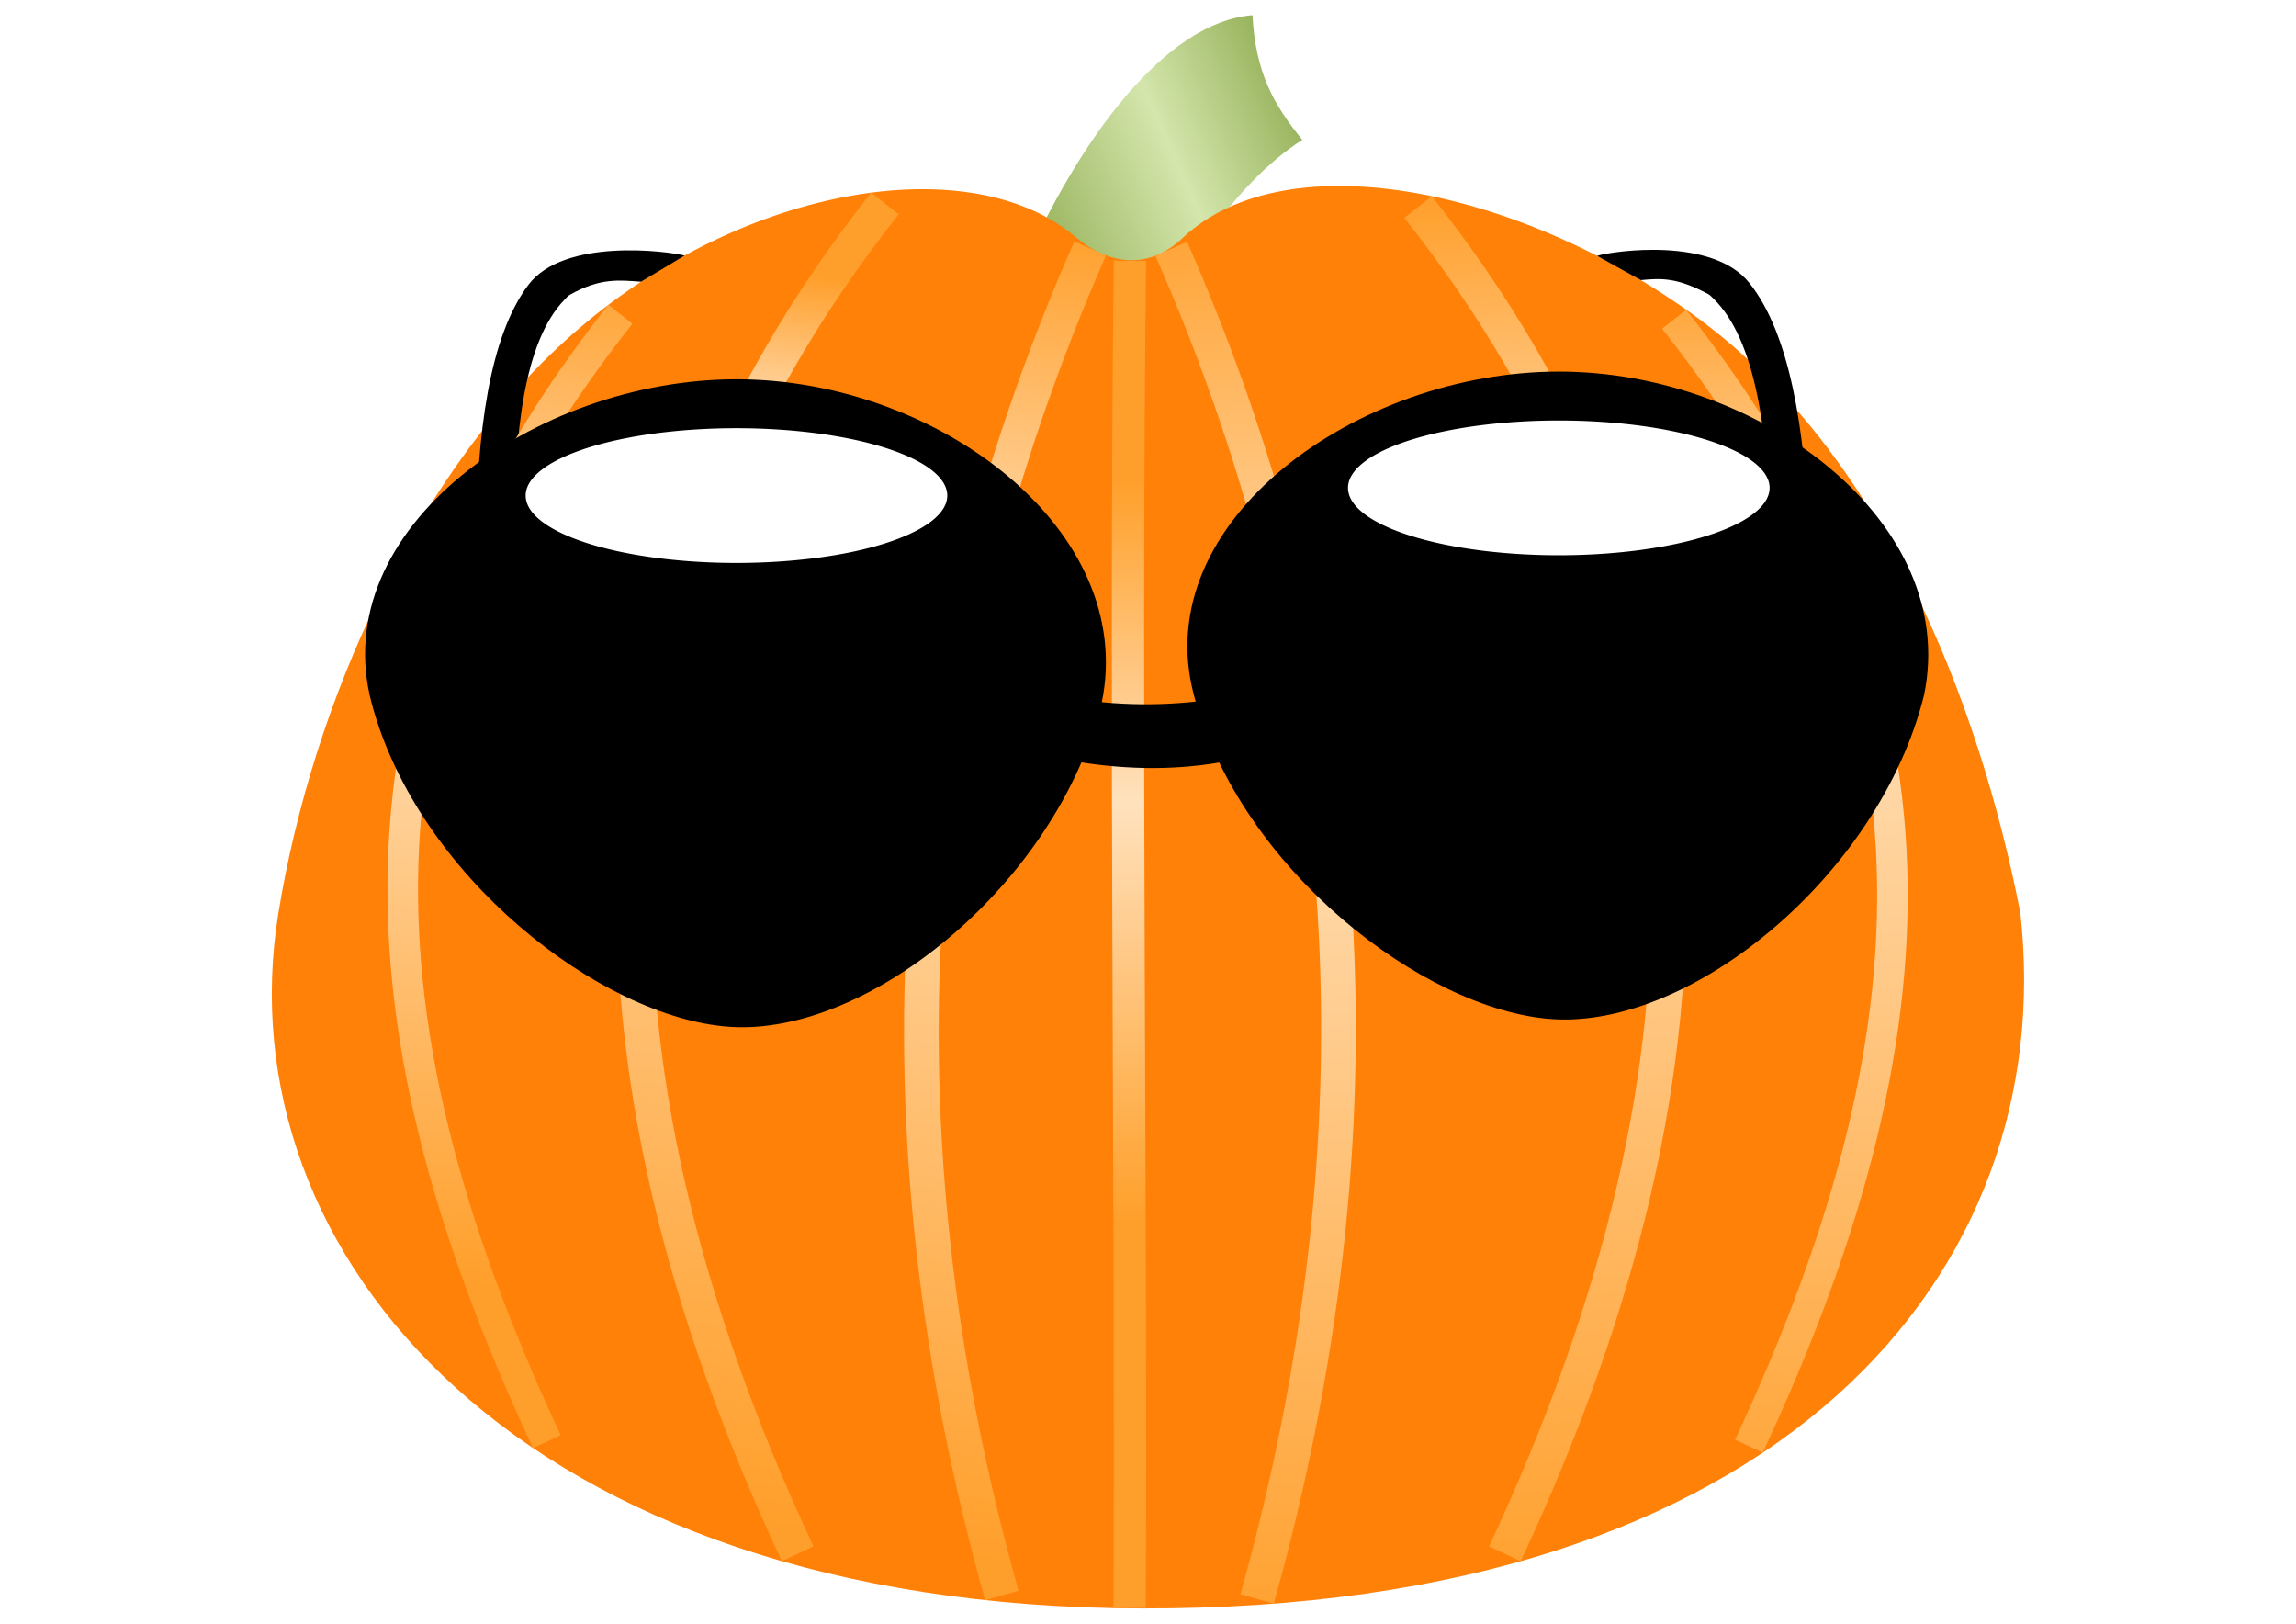 <?xml version="1.0" encoding="UTF-8"?>
<svg version="1.0" viewBox="0 0 1052.4 744.09" xmlns="http://www.w3.org/2000/svg" xmlns:xlink="http://www.w3.org/1999/xlink">
<defs>
<linearGradient id="a">
<stop stop-color="#ff9f2b" offset="0"/>
<stop stop-color="#ffe3c0" offset=".723"/>
<stop stop-color="#ff9f2b" offset="1"/>
</linearGradient>
<filter id="j" x="-.199" y="-.542" width="1.399" height="2.085">
<feGaussianBlur stdDeviation="14.785"/>
</filter>
<filter id="k" x="-.2" y="-.543" width="1.399" height="2.086">
<feGaussianBlur stdDeviation="14.795"/>
</filter>
<linearGradient id="i" x1="410.57" x2="603.63" y1="122.5" y2="36.293" gradientTransform="translate(22.648)" gradientUnits="userSpaceOnUse">
<stop stop-color="#74952e" offset="0"/>
<stop stop-color="#d4e6ac" offset=".55"/>
<stop stop-color="#74952e" offset="1"/>
</linearGradient>
<linearGradient id="h" x1="177.61" x2="226.5" y1="584.29" y2="113.47" gradientUnits="userSpaceOnUse">
<stop stop-color="#ff9f2b" offset="0"/>
<stop stop-color="#ffe3c0" offset=".631"/>
<stop stop-color="#ff9f2b" offset="1"/>
</linearGradient>
<linearGradient id="g" x1="317.73" x2="384.9" y1="694.72" y2="128.15" gradientUnits="userSpaceOnUse">
<stop stop-color="#ff9f2b" offset="0"/>
<stop stop-color="#ffe3c0" offset=".873"/>
<stop stop-color="#ff9f2b" offset="1"/>
</linearGradient>
<linearGradient id="f" x1="423.96" x2="507.63" y1="711.4" y2="105.92" gradientUnits="userSpaceOnUse">
<stop stop-color="#ff9f2b" offset="0"/>
<stop stop-color="#ffe3c0" offset=".692"/>
<stop stop-color="#ff9f2b" offset="1"/>
</linearGradient>
<linearGradient id="e" x1="517.48" x2="517.48" y1="559.07" y2="220.64" gradientUnits="userSpaceOnUse">
<stop stop-color="#ff9f2b" offset="0"/>
<stop stop-color="#ffe3c0" offset=".567"/>
<stop stop-color="#ff9f2b" offset="1"/>
</linearGradient>
<linearGradient id="d" x1="648.62" x2="621.45" y1="752.18" y2="85.061" gradientUnits="userSpaceOnUse">
<stop stop-color="#ff9f2b" offset="0"/>
<stop stop-color="#ffe3c0" offset=".634"/>
<stop stop-color="#ff9f2b" offset="1"/>
</linearGradient>
<linearGradient id="c" x1="755.28" x2="707.42" y1="732.26" y2="86.853" gradientUnits="userSpaceOnUse" xlink:href="#a"/>
<linearGradient id="b" x1="897.59" x2="874.42" y1="717.33" y2="115.65" gradientUnits="userSpaceOnUse" xlink:href="#a"/>
<filter id="r">
<feGaussianBlur stdDeviation="2.28"/>
</filter>
<filter id="q">
<feGaussianBlur stdDeviation="2.681"/>
</filter>
<filter id="p">
<feGaussianBlur stdDeviation="2.543"/>
</filter>
<filter id="o" x="-.35" y="-.009" width="1.699" height="1.017">
<feGaussianBlur stdDeviation="2.292"/>
</filter>
<filter id="n">
<feGaussianBlur stdDeviation="2.572"/>
</filter>
<filter id="m">
<feGaussianBlur stdDeviation="2.703"/>
</filter>
<filter id="l">
<feGaussianBlur stdDeviation="2.28"/>
</filter>
</defs>
<path d="m574.08 6.952c1.39 26.151 9.61 40.907 22.85 57.142-62.31 39.476-116.63 176.16-102.85 237.15h-57.15c-22.07-83.34 58.18-288.11 137.15-294.29z" fill="url(#i)" fill-rule="evenodd"/>
<path d="m926.06 418.38c18.22 164.24-108.61 319.47-402.88 318.75-284.58-0.7-421.01-162.26-395.59-318.62 15.64-96.17 63.47-204.56 138.23-268.34 76.73-65.466 179.23-81.924 227.01-41.69 15.86 13.35 33.86 15.08 49.14 0.67 48.47-45.667 157.62-22.017 237.85 37.8 82.64 61.62 127.12 173.57 146.24 271.43z" fill="#ff8108" fill-rule="evenodd"/>
<path d="m517.89 119.51c-2.34 215.83 0.84 439.22-0.14 617.38" fill="none" filter="url(#o)" opacity=".99" stroke="url(#e)" stroke-width="14.799"/>
<path d="m293.85 129.11 19.95-11.99c-7.69-2.02-55.33-8.26-71.65 13.47-35.9 47.8-22.32 177.08-16.88 254.92l19.57 1.18c-5.22-78.01-23.25-210.77 13.8-249.22 0.83-0.86 1.53-1.78 2.53-2.35 14.2-8.08 23.32-6.64 32.68-6.01z" fill-rule="evenodd"/>
<path d="m284.35 144.03c-126.26 159.83-127.13 316.9-33.7 516.63" fill="none" filter="url(#r)" stroke="url(#h)" stroke-width="14"/>
<path d="m405.62 93.244c-144.54 182.97-146.97 390.18-40.01 618.83" fill="none" filter="url(#q)" stroke="url(#g)" stroke-width="16.027"/>
<path d="m499.69 113.86c-87.85 199.57-100.22 404.03-40.49 617.32" fill="none" filter="url(#p)" stroke="url(#f)" stroke-width="15.881"/>
<path d="m536.86 114.03c87.85 199.57 99.09 405.46 39.35 618.75" fill="none" filter="url(#n)" stroke="url(#d)" stroke-width="15.881"/>
<path d="m767.34 146.29c126.25 159.82 127.73 316.73 34.3 516.46" fill="none" filter="url(#l)" stroke="url(#b)" stroke-width="14"/>
<path d="m649.98 94.867c144.53 182.97 146.77 388.58 39.8 617.23" fill="none" filter="url(#m)" stroke="url(#c)" stroke-width="16.027"/>
<path d="m504.96 322.19c-20.43 82.11-106.41 152.84-170.63 148.37-58.73-4.1-142.74-68.78-164-148.37-21.31-79.78 74.96-148.37 167.32-148.37 92.35 0 183.88 69.35 167.31 148.37z" fill-rule="evenodd"/>
<path transform="matrix(1.086 0 0 .944 340.41 .734)" d="m86.358 239.81a88.975 32.711 0 1 1-177.95 0 88.975 32.711 0 1 1 177.95 0z" fill="#fff" fill-rule="evenodd" filter="url(#k)"/>
<path d="m455.42 311.7c44.53 13.85 90.33 15.58 137.95 0v28.23c-45.99 17.82-91.97 14.22-137.95 0v-28.23z" fill-rule="evenodd"/>
<path d="m752.07 128.37-20.06-11.13c7.63-2.26 52.85-8.82 69.81 12.41 37.3 46.72 27.55 176.34 24.43 254.31l-19.53 1.76c2.9-78.13 16.99-211.36-21.19-248.71-0.84-0.82-1.58-1.73-2.59-2.26-14.44-7.67-21.53-7.28-30.87-6.38z" fill-rule="evenodd"/>
<path d="m881.89 318.66c-20.44 82.11-106.42 152.85-170.63 148.37-58.74-4.1-142.74-68.78-164-148.37-21.31-79.78 74.95-148.37 167.31-148.37s183.88 69.35 167.32 148.37z" fill-rule="evenodd"/>
<path transform="matrix(1.086 0 0 .944 717.34 -2.794)" d="m86.358 239.81a88.975 32.711 0 1 1-177.95 0 88.975 32.711 0 1 1 177.95 0z" fill="#fff" fill-rule="evenodd" filter="url(#j)"/>
</svg>

